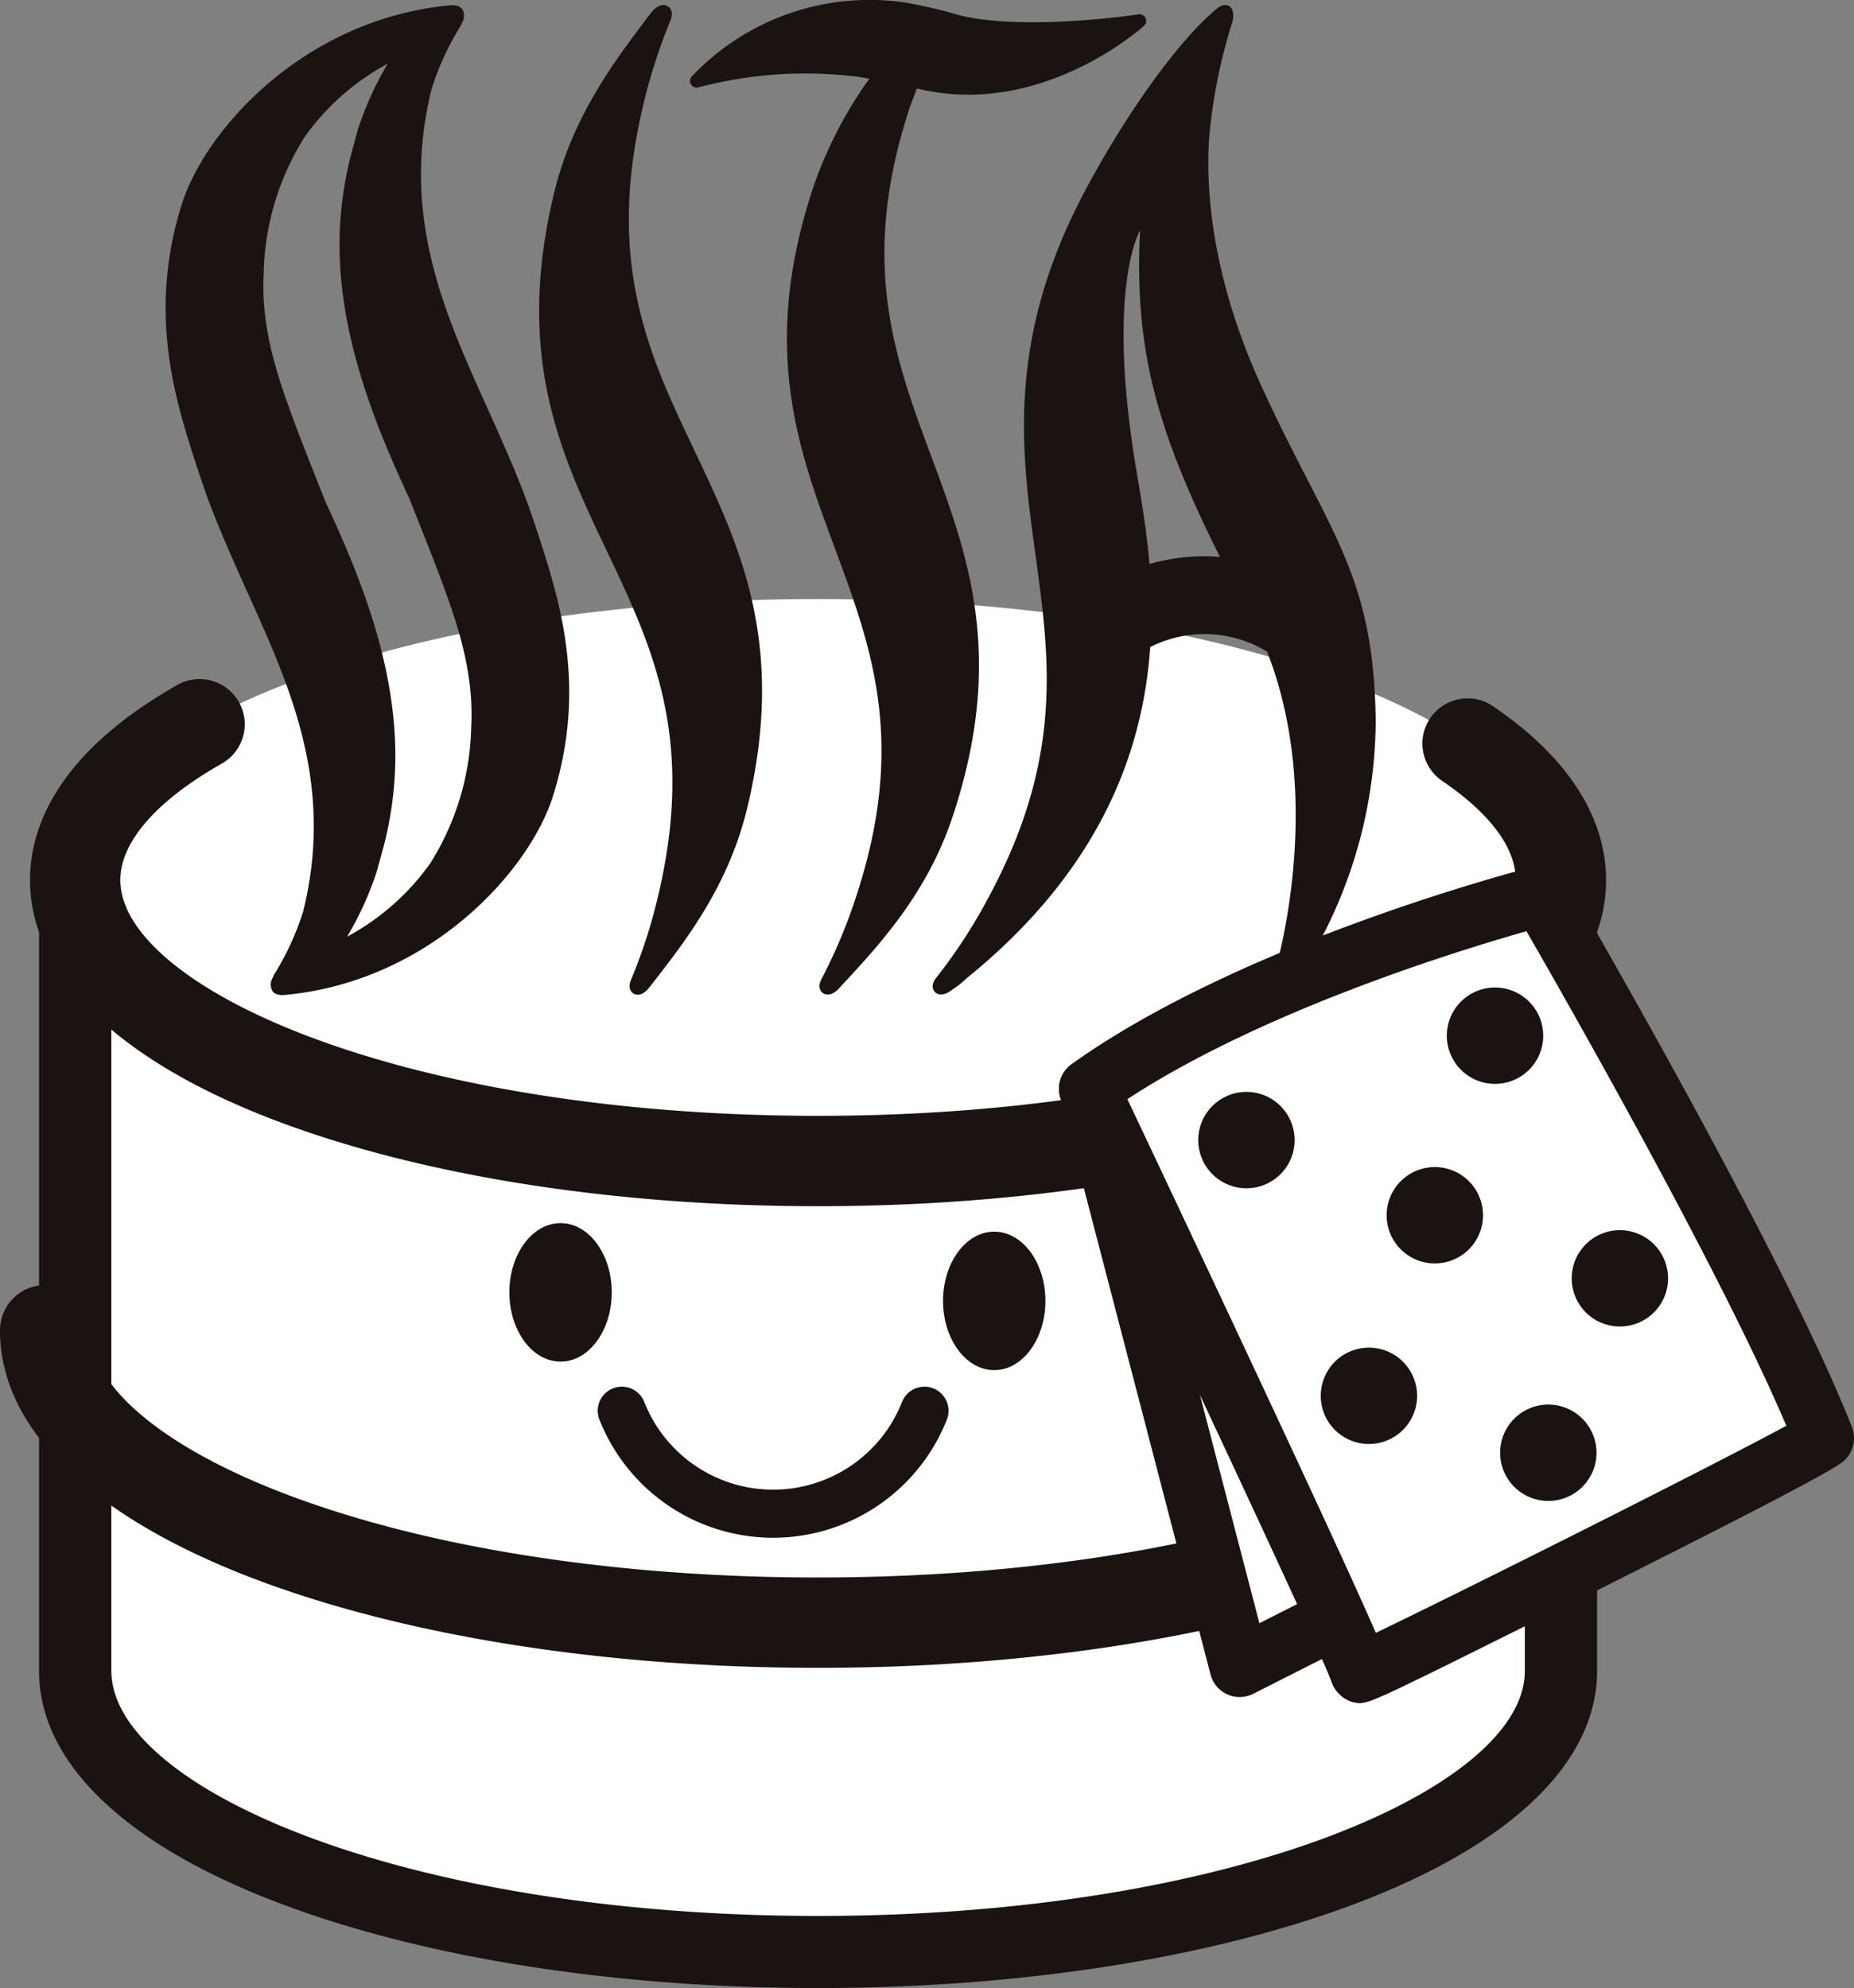 <svg id="グループ_35" data-name="グループ 35" xmlns="http://www.w3.org/2000/svg" xmlns:xlink="http://www.w3.org/1999/xlink" width="134" height="143.716" viewBox="0 0 134 143.716">
  <rect x="0" y="0" width="134" height="143.716" fill="#808080" stroke="none"/>
  <defs>
    <clipPath id="clip-path">
      <rect id="長方形_26" data-name="長方形 26" width="134" height="143.716" fill="none"/>
    </clipPath>
  </defs>
  <g id="グループ_34" data-name="グループ 34" clip-path="url(#clip-path)">
    <path id="パス_91" data-name="パス 91" d="M115.834,87.638c0,11.219-24.04,20.314-53.692,20.314S8.451,98.857,8.451,87.638,32.489,67.326,62.142,67.326s53.692,9.1,53.692,20.312" transform="translate(-3.016 -24.027)" fill="#fff"/>
    <path id="パス_92" data-name="パス 92" d="M71.851,32.841c-3.331-7-6.479-13.622-3.717-25.119v0a39.362,39.362,0,0,1,1.929-5.988c.3-.718-.033-1-.188-1.09-.176-.1-.651-.248-1.262.564l-.244.324c-2.4,3.181-5.382,7.14-6.709,12.668-2.838,11.822.529,18.9,3.785,25.747,3.333,7.006,6.481,13.622,3.72,25.12a38.169,38.169,0,0,1-1.927,5.947c-.285.671.069.943.185,1.012s.579.258,1.123-.438l.146-.185c2.488-3.192,5.586-7.161,6.942-12.809,2.841-11.824-.526-18.9-3.783-25.749" transform="translate(-21.625 -0.2)" fill="#1a1311"/>
    <path id="パス_93" data-name="パス 93" d="M45.594,39.005l-.058-.179c-.195-.607-.4-1.208-.617-1.8l-.021-.1c-.863-2.376-1.848-4.584-2.814-6.739C39.01,23.336,35.48,16.1,37.842,6.626a19.928,19.928,0,0,1,2.088-4.537c.014-.024.141-.3.141-.3a.927.927,0,0,0-.014-.909C39.8.53,39.318.58,38.966.616c-10.44,1.068-17.5,9.024-19.174,14.333-2.5,7.9-.471,14.187,1.008,18.773l.058.18c.2.609.4,1.207.619,1.8l.019.1c.864,2.374,1.848,4.583,2.814,6.738,3.074,6.855,6.6,14.09,4.242,23.565a19.913,19.913,0,0,1-2.088,4.537c-.014.027-.141.3-.141.3a.926.926,0,0,0,.014.906c.259.351.741.3,1.091.264,10.441-1.067,17.5-9.025,19.175-14.334,2.5-7.9.471-14.185-1.008-18.774M40.7,52.728a19.2,19.2,0,0,1-2.969,9.9,17.613,17.613,0,0,1-6,5.29,23.456,23.456,0,0,0,2.14-4.7l.38-1.385a26.038,26.038,0,0,0,.931-5.67c.4-7.6-2.756-14.807-5.061-19.779l-.082-.232c-.047-.113-.093-.229-.14-.345l-1.47-3.726-.194-.518C26.907,28.042,25.475,24.238,25.7,20a19.2,19.2,0,0,1,2.969-9.9,17.608,17.608,0,0,1,6-5.29,23.483,23.483,0,0,0-2.14,4.7L32.149,10.9a26.093,26.093,0,0,0-.931,5.67c-.4,7.6,2.767,14.841,5.074,19.815l.071.2c.046.114.093.232.14.347L37.97,40.65l.2.518c1.323,3.517,2.754,7.321,2.533,11.559" transform="translate(-6.643 -0.211)" fill="#1a1311"/>
    <path id="パス_94" data-name="パス 94" d="M136.841,52.637c-.071-10.982-3.334-13.783-8.233-24.457-3.425-7.466-4.125-13.822-3.793-18.214a39.34,39.34,0,0,1,1.682-8.24s.2-.813-.256-1.088c-.136-.08-.49-.178-.936.235-2.872,2.4-6.626,7.776-9.442,13.056-5.735,10.754-4.656,18.834-3.619,26.358,1.06,7.71,2.063,14.991-3.706,25.363a38.116,38.116,0,0,1-3.464,5.229c-.455.572-.187.931-.1,1.028s.489.408,1.2-.122l.14-.1a6.458,6.458,0,0,0,.951-.764c9.77-7.916,12.761-16.532,13.276-23.945a8.664,8.664,0,0,1,8.445.331c4.218,10.746.69,22.634.6,23.039-.1.437-.677,1.738.14,2.023.588.2,1.43-1.381,1.43-1.381a34.17,34.17,0,0,0,5.678-18.346M120.484,40.974c-.2-2.386-.568-4.57-.894-6.469-2.313-13.482.216-17.653.216-17.653-.432,8.665,1.224,14.489,5.773,23.606-.367-.029-.736-.048-1.107-.048a14.347,14.347,0,0,0-3.988.563" transform="translate(-37.407 -0.202)" fill="#1a1311"/>
    <path id="パス_95" data-name="パス 95" d="M93.934,6.4l.322.068c8.7,1.954,15.79-4.322,16.1-4.6a.479.479,0,0,0-.4-.83c-.087.012-8.865,1.347-13.525-.1-.942-.293-2.778-.653-2.769-.65l-.34-.071a17.69,17.69,0,0,0-15.67,5.33.48.48,0,0,0,.514.763A30.274,30.274,0,0,1,89.9,5.582l.606.109a30.168,30.168,0,0,0-4.037,7.8c-3.863,11.57-1.128,18.939,1.517,26.064,2.706,7.291,5.264,14.18,1.508,25.427a38.22,38.22,0,0,1-2.441,5.776c-.342.648-.011.952.1,1.028s.556.31,1.157-.34l.152-.165c2.762-2.973,6.2-6.672,8.045-12.2,3.866-11.57,1.133-18.939-1.515-26.064-2.707-7.291-5.264-14.177-1.506-25.429,0,0,.271-.691.451-1.181" transform="translate(-27.673 0)" fill="#1a1311"/>
    <path id="パス_96" data-name="パス 96" d="M62.142,119.224c-29.647,0-53.682-9.093-53.691-20.308v57.177c0,11.217,24.037,20.312,53.691,20.312s53.692-9.1,53.692-20.312V98.91c0,11.219-24.04,20.314-53.692,20.314" transform="translate(-3.016 -35.299)" fill="#fff"/>
    <path id="パス_97" data-name="パス 97" d="M111.771,98.909c0,8.372-20.976,17.7-51.079,17.7s-51.073-9.327-51.08-17.7l-5.223,0v57.177c0,6.589,6.184,12.557,17.414,16.8,10.428,3.947,24.24,6.118,38.89,6.118s28.46-2.171,38.89-6.118c11.23-4.248,17.414-10.216,17.414-16.8V98.909ZM9.612,156.091V108.844a39.562,39.562,0,0,0,12.2,6.874c10.429,3.945,24.238,6.116,38.884,6.116s28.461-2.174,38.89-6.12a39.435,39.435,0,0,0,12.189-6.87v47.248c0,8.37-20.976,17.7-51.079,17.7s-51.08-9.328-51.08-17.7" transform="translate(-1.566 -35.299)" fill="#1a1311"/>
    <path id="パス_98" data-name="パス 98" d="M14.055,76.724c-8.829,5-10.681,10.435-10.681,14.117,0,6.88,6.333,13.066,17.836,17.418,10.5,3.972,24.394,6.162,39.121,6.162s28.62-2.19,39.12-6.162c11.5-4.351,17.835-10.538,17.835-17.418,0-3.187-1.41-7.949-8.129-12.532a3.265,3.265,0,1,0-3.679,5.394c2.408,1.643,5.277,4.215,5.277,7.138,0,3.856-5.088,8.083-13.614,11.31-9.781,3.7-22.854,5.737-36.81,5.737s-27.03-2.038-36.81-5.737C15,98.924,9.9,94.7,9.9,90.841c0-2.749,2.616-5.745,7.366-8.433a3.266,3.266,0,0,0-3.216-5.685" transform="translate(-1.204 -27.23)" fill="#1a1311"/>
    <path id="パス_99" data-name="パス 99" d="M111.722,147.708c0,4.068-5.328,8.513-14.252,11.89-10.19,3.854-23.808,5.978-38.344,5.978s-28.154-2.124-38.345-5.978c-8.924-3.377-14.252-7.822-14.252-11.89a3.265,3.265,0,0,0-6.53,0c0,7.1,6.56,13.489,18.47,18,10.912,4.126,25.35,6.4,40.656,6.4s29.743-2.273,40.654-6.4c11.911-4.508,18.47-10.9,18.47-18a3.264,3.264,0,0,0-6.529,0" transform="translate(0 -51.549)" fill="#1a1311"/>
    <path id="パス_100" data-name="パス 100" d="M64.644,142.479c0,2.764-1.657,5.008-3.7,5.008s-3.7-2.244-3.7-5.008,1.657-5.005,3.7-5.005,3.7,2.241,3.7,5.005" transform="translate(-20.429 -49.062)" fill="#1a1311"/>
    <path id="パス_101" data-name="パス 101" d="M113.382,143.439c0,2.764-1.657,5.005-3.7,5.005s-3.7-2.241-3.7-5.005,1.657-5.006,3.7-5.006,3.7,2.24,3.7,5.006" transform="translate(-37.823 -49.404)" fill="#1a1311"/>
    <path id="パス_102" data-name="パス 102" d="M89.169,156.96a10.013,10.013,0,0,1-18.631,0,1.741,1.741,0,0,0-3.24,1.278,13.5,13.5,0,0,0,25.111,0,1.741,1.741,0,0,0-3.24-1.278" transform="translate(-23.974 -55.622)" fill="#1a1311"/>
    <path id="パス_103" data-name="パス 103" d="M155.047,100.719s-20.46,5.225-32.649,13.931l10.882,41.792L166.8,139.464Z" transform="translate(-43.681 -35.945)" fill="#fff"/>
    <path id="パス_104" data-name="パス 104" d="M153.3,97.4c-.851.217-21,5.425-33.377,14.268a2.178,2.178,0,0,0-.841,2.32l10.884,41.792a2.177,2.177,0,0,0,3.09,1.392l33.52-16.976a2.177,2.177,0,0,0,1.1-2.574L155.922,98.88A2.175,2.175,0,0,0,153.3,97.4m-.929,4.771c1.055,3.474,9.694,31.954,10.609,34.968-2.729,1.381-25.549,12.938-29.482,14.93-1.152-4.42-9.148-35.129-9.819-37.7,9.538-6.346,23.532-10.718,28.692-12.2" transform="translate(-42.473 -34.737)" fill="#1a1311"/>
    <path id="パス_105" data-name="パス 105" d="M155.047,100.719s-20.46,5.225-32.649,13.931c0,0,19.348,40.913,19.589,42.227.037.2,33.681-16.571,33.522-16.978-5.038-12.752-20.462-39.181-20.462-39.181" transform="translate(-43.681 -35.945)" fill="#fff"/>
    <path id="パス_106" data-name="パス 106" d="M153.3,97.4c-.851.217-21,5.425-33.377,14.268a2.176,2.176,0,0,0-.7,2.7c7.49,15.837,18.854,40.063,19.463,41.885a2.351,2.351,0,0,0,1.5,1.507c.916.217.906.258,6.8-2.636l11.344-5.643c16.776-8.426,17.218-8.914,17.571-9.305a2.223,2.223,0,0,0,.424-2.288c-5.039-12.763-19.971-38.392-20.6-39.478A2.174,2.174,0,0,0,153.3,97.4m-.5,4.65c3.1,5.379,14.048,24.6,18.781,35.746-5.3,2.882-23.624,12.071-29.668,14.969-2.243-5.135-8.255-18.051-17.956-38.576,9.811-6.432,24.118-10.8,28.843-12.14" transform="translate(-42.473 -34.737)" fill="#1a1311"/>
    <path id="パス_107" data-name="パス 107" d="M141.277,124.684a3.483,3.483,0,1,1-4.657-1.606,3.483,3.483,0,0,1,4.657,1.606" transform="translate(-48.058 -43.798)" fill="#1a1311"/>
    <path id="パス_108" data-name="パス 108" d="M162.445,133.126a3.483,3.483,0,1,1-4.656-1.6,3.483,3.483,0,0,1,4.656,1.6" transform="translate(-55.613 -46.812)" fill="#1a1311"/>
    <path id="パス_109" data-name="パス 109" d="M175.2,159.827a3.483,3.483,0,1,1-4.657-1.606,3.483,3.483,0,0,1,4.657,1.606" transform="translate(-60.163 -56.34)" fill="#1a1311"/>
    <path id="パス_110" data-name="パス 110" d="M169.211,112.944a3.483,3.483,0,1,1-4.657-1.6,3.483,3.483,0,0,1,4.657,1.6" transform="translate(-58.028 -39.609)" fill="#1a1311"/>
    <path id="パス_111" data-name="パス 111" d="M155.039,153.421a3.482,3.482,0,1,1-4.656-1.6,3.482,3.482,0,0,1,4.656,1.6" transform="translate(-52.97 -54.054)" fill="#1a1311"/>
    <path id="パス_112" data-name="パス 112" d="M183.241,140.216a3.482,3.482,0,1,1-4.656-1.6,3.484,3.484,0,0,1,4.656,1.6" transform="translate(-63.034 -49.341)" fill="#1a1311"/>
  </g>
</svg>
